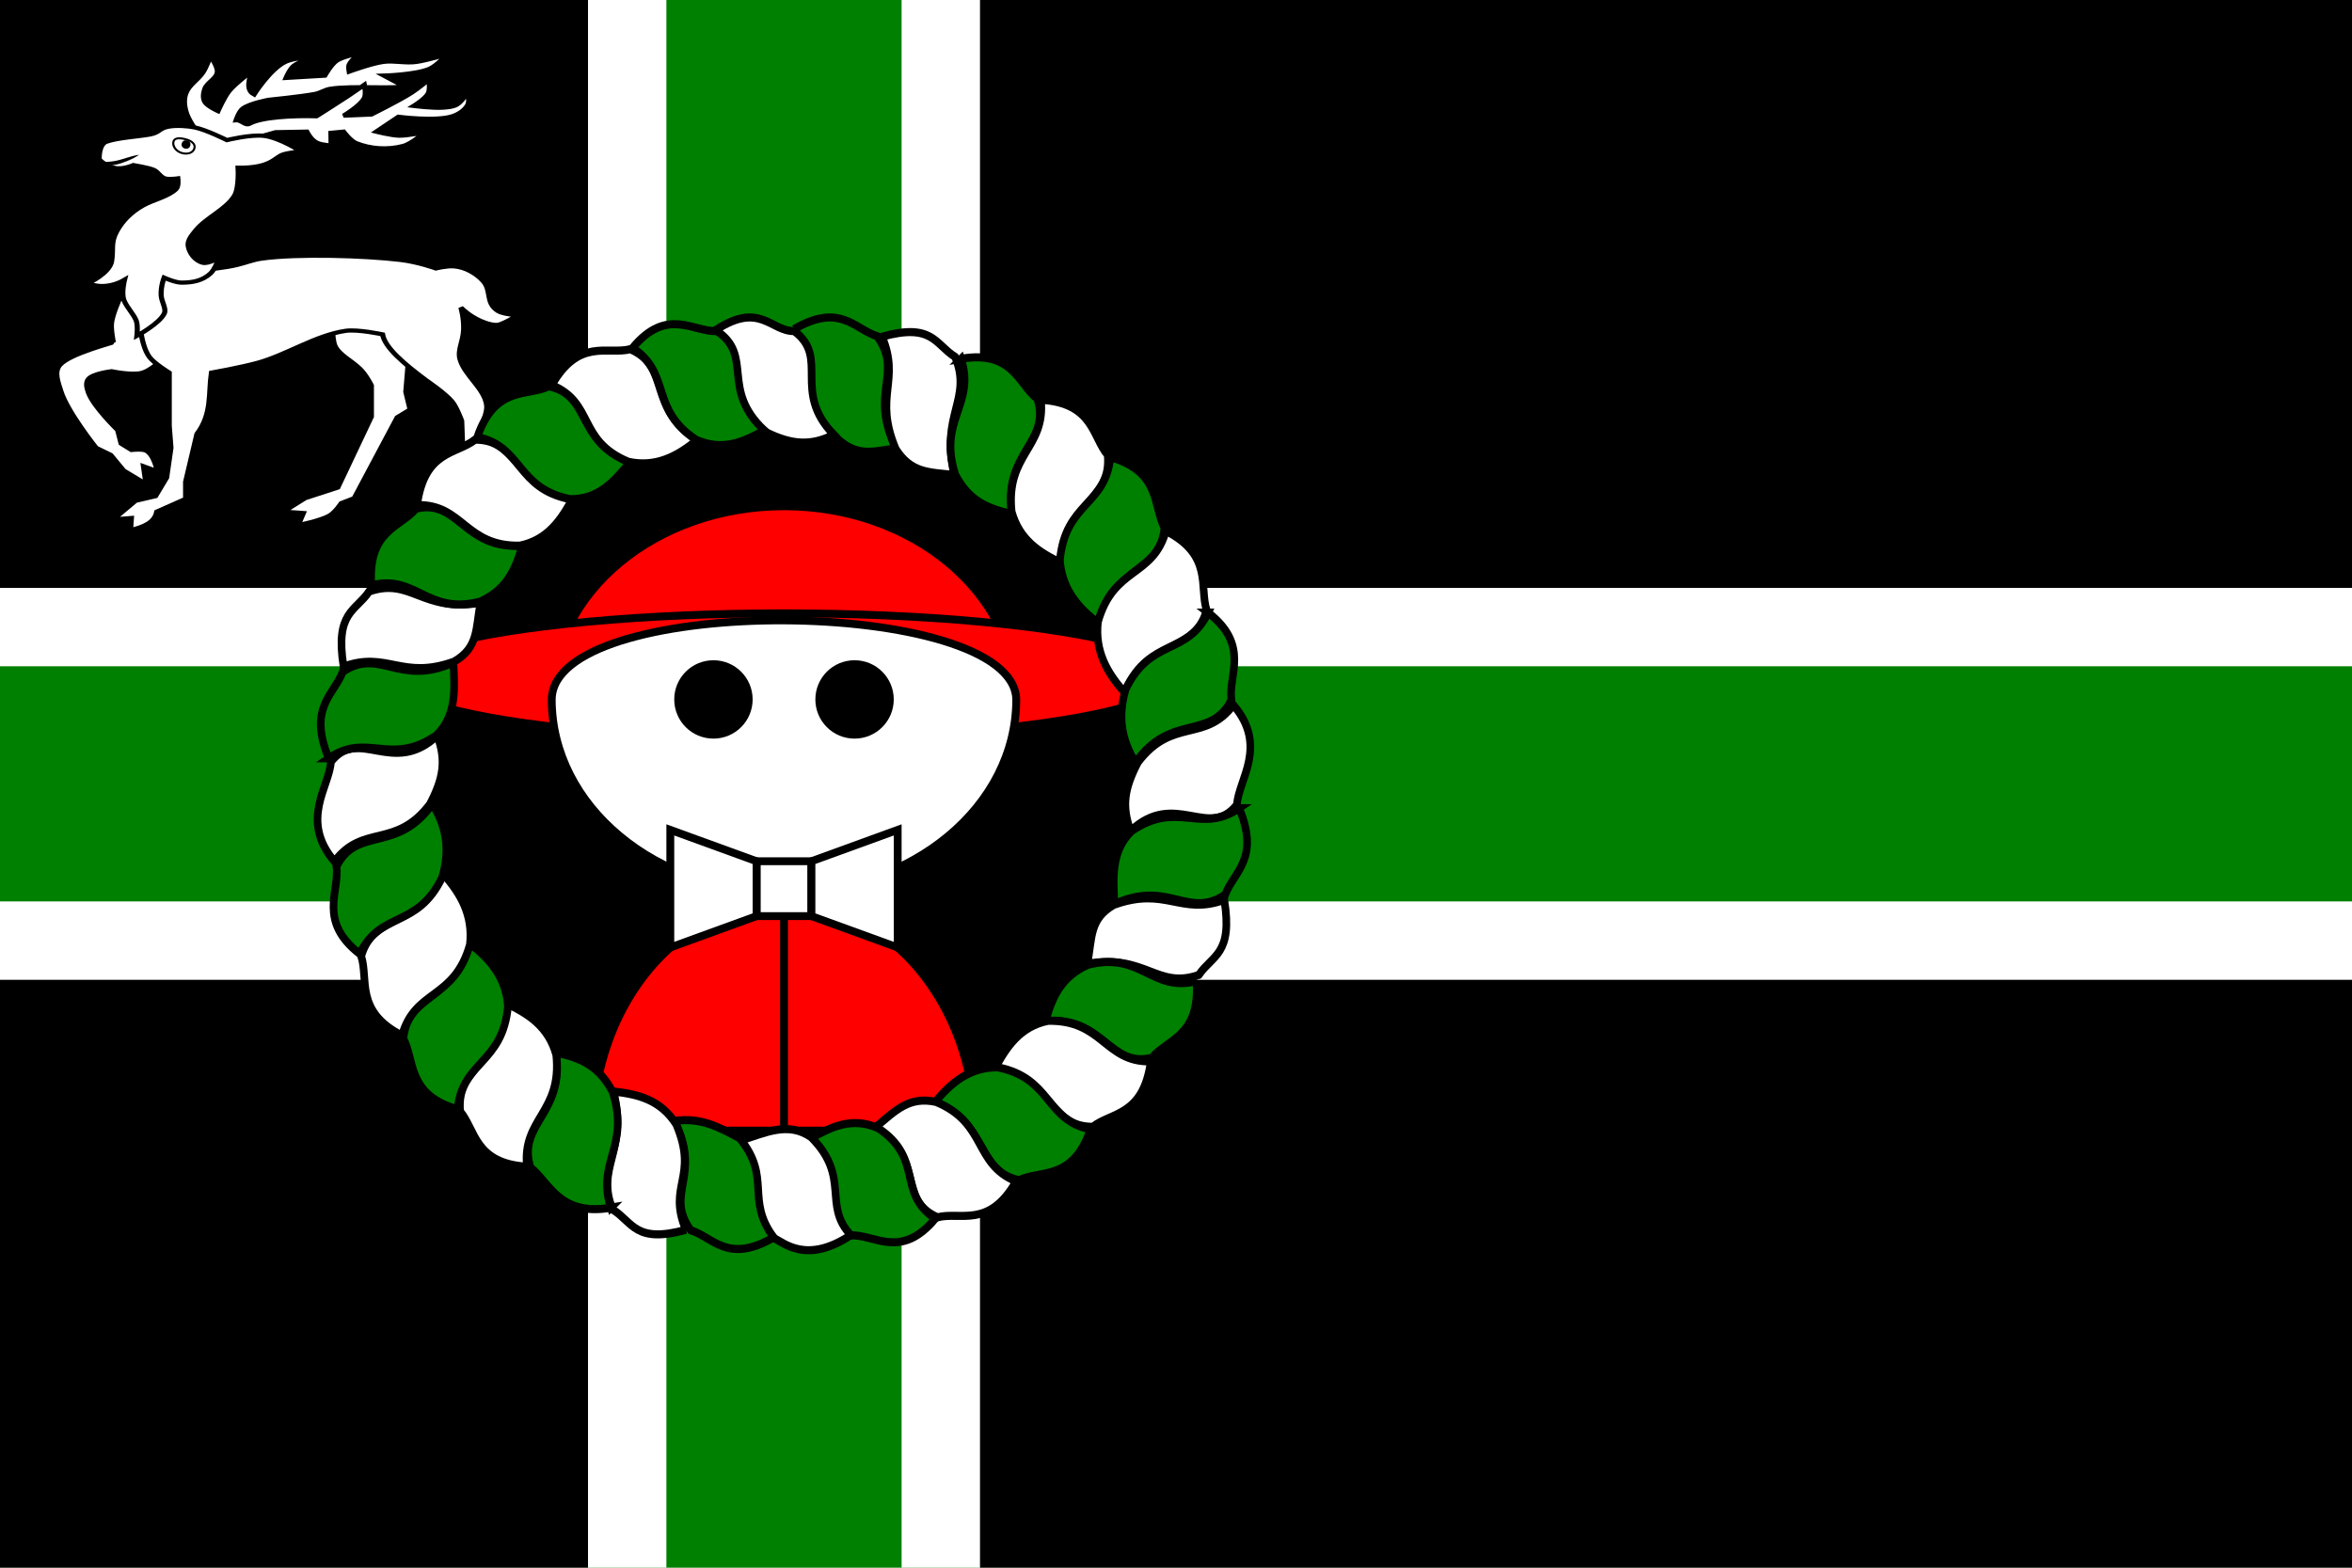 <?xml version="1.0" encoding="UTF-8" standalone="no"?>
<!-- Created with Inkscape (http://www.inkscape.org/) -->

<svg
   width="300"
   height="200"
   id="svg2"
   version="1.1"
   inkscape:version="1.1.1 (3bf5ae0d25, 2021-09-20)"
   sodipodi:docname="Riskai Flag New.svg"
   inkscape:export-filename="D:\MN\MON\MON Flag 180523.png"
   inkscape:export-xdpi="90"
   inkscape:export-ydpi="90"
   xmlns:inkscape="http://www.inkscape.org/namespaces/inkscape"
   xmlns:sodipodi="http://sodipodi.sourceforge.net/DTD/sodipodi-0.dtd"
   xmlns="http://www.w3.org/2000/svg"
   xmlns:svg="http://www.w3.org/2000/svg"
   xmlns:rdf="http://www.w3.org/1999/02/22-rdf-syntax-ns#"
   xmlns:cc="http://creativecommons.org/ns#"
   xmlns:dc="http://purl.org/dc/elements/1.1/">
  <defs
     id="defs4" />
  <sodipodi:namedview
     id="base"
     pagecolor="#ffffff"
     bordercolor="#666666"
     borderopacity="1.0"
     inkscape:pageopacity="0.0"
     inkscape:pageshadow="2"
     inkscape:zoom="2.0899939"
     inkscape:cx="102.15341"
     inkscape:cy="120.33528"
     inkscape:document-units="px"
     inkscape:current-layer="layer1"
     showgrid="false"
     fit-margin-top="0"
     fit-margin-left="0"
     fit-margin-right="0"
     fit-margin-bottom="0"
     showguides="true"
     inkscape:guide-bbox="true"
     inkscape:window-width="1920"
     inkscape:window-height="1017"
     inkscape:window-x="-8"
     inkscape:window-y="-8"
     inkscape:window-maximized="1"
     inkscape:pagecheckerboard="0" />
  <g
     inkscape:label="Layer 1"
     inkscape:groupmode="layer"
     id="layer1"
     transform="translate(-99.808,-487.393)">
    <g
       id="g1833">
      <rect
         y="487.393"
         x="99.808"
         height="200"
         width="300"
         id="rect2985"
         style="color:#000000;display:inline;overflow:visible;visibility:visible;fill:#008000;fill-opacity:1;fill-rule:nonzero;stroke:none;stroke-width:0;marker:none;enable-background:accumulate" />
      <rect
         y="487.393"
         x="99.808"
         height="85"
         width="85"
         id="rect2985-1"
         style="color:#000000;display:inline;overflow:visible;visibility:visible;fill:#ffffff;fill-opacity:1;fill-rule:nonzero;stroke:none;stroke-width:0;marker:none;enable-background:accumulate" />
      <rect
         y="487.393"
         x="214.808"
         height="85"
         width="185"
         id="rect2985-1-7"
         style="color:#000000;display:inline;overflow:visible;visibility:visible;fill:#ffffff;fill-opacity:1;fill-rule:nonzero;stroke:none;stroke-width:0;marker:none;enable-background:accumulate" />
      <rect
         y="602.393"
         x="99.808"
         height="85"
         width="85"
         id="rect2985-1-4"
         style="color:#000000;display:inline;overflow:visible;visibility:visible;fill:#ffffff;fill-opacity:1;fill-rule:nonzero;stroke:none;stroke-width:0;marker:none;enable-background:accumulate" />
      <rect
         y="602.393"
         x="214.808"
         height="85"
         width="185"
         id="rect2985-1-0"
         style="color:#000000;display:inline;overflow:visible;visibility:visible;fill:#ffffff;fill-opacity:1;fill-rule:nonzero;stroke:none;stroke-width:0;marker:none;enable-background:accumulate" />
      <rect
         y="487.393"
         x="99.808"
         height="75"
         width="75"
         id="rect2985-1-9"
         style="color:#000000;display:inline;overflow:visible;visibility:visible;fill:#000000;fill-opacity:1;fill-rule:nonzero;stroke:none;stroke-width:0;marker:none;enable-background:accumulate" />
      <rect
         y="487.393"
         x="224.808"
         height="75"
         width="175"
         id="rect2985-1-9-4"
         style="color:#000000;display:inline;overflow:visible;visibility:visible;fill:#000000;fill-opacity:1;fill-rule:nonzero;stroke:none;stroke-width:0;marker:none;enable-background:accumulate" />
      <rect
         y="612.393"
         x="99.808"
         height="75"
         width="75"
         id="rect2985-1-9-8"
         style="color:#000000;display:inline;overflow:visible;visibility:visible;fill:#000000;fill-opacity:1;fill-rule:nonzero;stroke:none;stroke-width:0;marker:none;enable-background:accumulate" />
      <rect
         y="612.393"
         x="224.808"
         height="75"
         width="175"
         id="rect2985-1-9-82"
         style="color:#000000;display:inline;overflow:visible;visibility:visible;fill:#000000;fill-opacity:1;fill-rule:nonzero;stroke:none;stroke-width:0;marker:none;enable-background:accumulate" />
      <g
         style="display:inline;fill:#ffffff;stroke-width:1.119;stroke-miterlimit:4;stroke-dasharray:none"
         id="g9247-9"
         transform="matrix(0.581,0,0,0.479,-752.279,241.606)">
        <path
           sodipodi:nodetypes="ccccccsscsccsscsscscsccscscscscssccscsscscsccscsccscssscssscc"
           inkscape:connector-curvature="0"
           id="path9058-7"
           d="m 1514.602,552.603 12.489,-4.264 6.854,-0.152 c 1.777,4.016 3.554,3.159 5.33,3.808 l -0.04,-3.489 2.782,-0.318 c 0,0 1.515,2.445 2.741,3.046 3.108,1.523 6.871,1.873 10.357,0.761 1.896,-0.604 4.721,-3.655 4.721,-3.655 0,0 -3.733,0.96 -5.635,0.914 -1.712,-0.041 -5.026,-1.066 -5.026,-1.066 l 4.874,-3.96 c 0,0 8.195,1.299 11.88,-0.152 1.404,-0.553 2.74,-1.666 3.351,-3.046 0.452,-1.021 0,-3.351 0,-3.351 0,0 -1.292,2.578 -2.437,3.351 -0.868,0.585 -2.003,0.671 -3.046,0.762 -2.13,0.185 -6.397,-0.457 -6.397,-0.457 0,0 2.594,-1.93 3.198,-3.351 0.477,-1.122 0.152,-3.655 0.152,-3.655 0,0 -2.447,2.443 -3.808,3.503 -2.777,2.163 -8.834,5.787 -8.834,5.787 l -6.092,0.305 c 0,0 3.748,-2.691 4.569,-4.721 0.438,-1.082 0,-3.503 0,-3.503 0,0 -2.42,2.051 -3.655,3.046 -2.254,1.815 -6.854,5.331 -6.854,5.331 -5.296,-0.195 -12.131,0.273 -14.682,1.995 -0.98,0.662 -1.806,-1.044 -2.985,-0.929 0,0 0.63,-2.305 1.455,-3.089 1.483,-1.412 5.681,-2.342 5.681,-2.342 0,0 7.302,-0.896 10.227,-1.575 1.175,-0.273 2.165,-1.147 3.351,-1.371 4.907,-0.926 14.787,0.142 15.992,-0.761 l -4.264,-2.741 c 0,0 7.035,-0.247 10.052,-1.828 1.59,-0.833 3.808,-3.808 3.808,-3.808 0,0 -4.407,1.575 -6.701,1.98 -2.404,0.425 -4.908,-0.405 -7.311,0 -2.596,0.438 -7.463,2.589 -7.463,2.589 0,0 -0.193,-1.25 0,-1.828 0.401,-1.204 2.284,-3.046 2.284,-3.046 0,0 -3.63,0.843 -5.026,1.98 -1.223,0.996 -2.589,3.96 -2.589,3.96 l -8.529,0.609 c 0,0 0.822,-2.35 1.675,-3.198 1.256,-1.249 4.721,-2.437 4.721,-2.437 0,0 -4.479,0.18 -6.549,1.371 -3.345,1.923 -6.854,8.681 -6.854,8.681 -1.263,-0.785 -1.627,-2.62 -0.457,-6.244 0,0 -3.662,3.305 -5.026,5.331 -1.091,1.621 -2.437,5.331 -2.437,5.331 0,0 -2.362,-1.293 -2.894,-2.437 -0.492,-1.059 -0.32,-2.38 0,-3.503 0.475,-1.666 2.558,-2.694 2.741,-4.417 0.16,-1.501 -1.523,-4.264 -1.523,-4.264 0,0 -0.895,3.049 -1.675,4.417 -1.128,1.976 -2.931,3.173 -3.655,5.331 -0.598,1.781 -0.37,3.83 0.152,5.635 0.608,2.099 2.741,5.635 2.741,5.635 z"
           style="fill:#ffffff;fill-opacity:1;stroke:#000000;stroke-width:1.119;stroke-linecap:butt;stroke-linejoin:miter;stroke-miterlimit:4;stroke-dasharray:none;stroke-opacity:1" />
        <g
           id="g9212-1"
           style="fill:#ffffff;stroke-width:1.119;stroke-miterlimit:4;stroke-dasharray:none">
          <path
             style="fill:#ffffff;fill-opacity:1;stroke:#000000;stroke-width:1.119;stroke-linecap:butt;stroke-linejoin:miter;stroke-miterlimit:4;stroke-dasharray:none;stroke-opacity:1"
             d="m 1505.255,604.829 c 0,0 -4.088,6.278 -7.365,7.554 -2.115,0.823 -6.798,-0.378 -6.798,-0.378 0,0 -4.075,0.554 -5.099,2.077 -0.667,0.993 -0.337,2.44 0,3.588 1.115,3.804 6.421,10.009 6.421,10.009 l 0.755,3.588 2.266,1.7 c 0,0 2.346,-0.332 3.21,0.189 1.834,1.105 2.455,5.476 2.455,5.476 l -3.022,-1.322 0.567,4.721 -4.91,-3.588 -2.833,-4.155 -3.21,-1.888 c 0,0 -6.341,-9.625 -7.743,-15.108 -0.577,-2.257 -1.575,-5.115 -0.189,-6.987 2.234,-3.018 11.708,-5.883 11.708,-6.043 0,0 -0.602,-3.535 -0.378,-5.288 0.549,-4.285 4.154,-12.275 4.154,-12.275 l 11.52,-0.378 50.61,6.421 -1.7,24.739 0.944,4.721 -2.833,2.077 -9.442,21.528 -2.833,1.322 c 0,0 -1.252,2.312 -2.455,3.21 -1.946,1.454 -6.987,2.644 -6.987,2.644 l 1.133,-3.21 -4.343,-0.378 4.721,-3.588 7.176,-2.833 7.365,-18.884 v -8.309 c 0,0 -1.153,-2.879 -2.603,-4.543 -1.92,-2.204 -4.36,-3.557 -5.328,-5.843 -0.496,-1.172 -0.567,-3.777 -0.567,-3.777 l -21.906,-2.455 z"
             id="path9056-6"
             inkscape:connector-curvature="0"
             sodipodi:nodetypes="cscsscccsccccccsscsccccccccscccccccssccc" />
          <path
             sodipodi:type="inkscape:offset"
             inkscape:radius="-2.2712402"
             inkscape:original="M 1506.7812 586.3125 L 1495.25 586.6875 C 1495.25 586.6875 1491.6432 594.6842 1491.0938 598.96875 C 1490.8691 600.72144 1491.4688 604.25 1491.4688 604.25 C 1491.4688 604.4101 1481.9841 607.29452 1479.75 610.3125 C 1478.3637 612.18516 1479.3604 615.02393 1479.9375 617.28125 C 1481.3392 622.76357 1487.6875 632.40625 1487.6875 632.40625 L 1490.9062 634.28125 L 1493.75 638.4375 L 1498.6562 642.03125 L 1498.0938 637.3125 L 1501.0938 638.625 C 1501.0938 638.625 1500.4905 634.26094 1498.6562 633.15625 C 1497.7918 632.63561 1495.4375 632.96875 1495.4375 632.96875 L 1493.1562 631.28125 L 1492.4062 627.6875 C 1492.4062 627.6875 1487.1152 621.45987 1486 617.65625 C 1485.6635 616.50855 1485.3326 615.08626 1486 614.09375 C 1487.024 612.57078 1491.0938 612 1491.0938 612 C 1491.0938 612 1495.76 613.19844 1497.875 612.375 C 1501.152 611.09913 1505.25 604.84375 1505.25 604.84375 L 1517.7188 599.15625 L 1539.625 601.625 C 1539.625 601.625 1539.6911 604.23396 1540.1875 605.40625 C 1541.1553 607.69196 1543.611 609.04612 1545.5312 611.25 C 1546.981 612.91388 1548.125 615.78125 1548.125 615.78125 L 1548.125 624.09375 L 1540.75 642.96875 L 1533.5938 645.8125 L 1528.875 649.40625 L 1533.2188 649.78125 L 1532.0625 652.96875 C 1532.0625 652.96875 1537.116 651.79805 1539.0625 650.34375 C 1540.2654 649.44495 1541.5 647.125 1541.5 647.125 L 1544.3438 645.8125 L 1553.7812 624.28125 L 1556.625 622.1875 L 1555.6875 617.46875 L 1557.375 592.75 L 1506.7812 586.3125 z "
             style="display:inline;fill:#ffffff;fill-opacity:1;stroke:none"
             id="path9210-1"
             d="m 1506.666,588.588 -9.877,0.322 c -0.314,0.718 -0.62,1.376 -1.289,3.123 -0.945,2.468 -1.937,5.527 -2.154,7.225 -0.056,0.433 -0,1.729 0.109,2.76 0.114,1.031 0.252,1.852 0.252,1.852 a 2.271,2.271 0 0 1 0.033,0.381 c 0,6.3e-4 -0.168,0.859 -0.168,0.859 -3e-4,7e-4 -0.184,0.365 -0.268,0.48 -0.167,0.23 -0.291,0.333 -0.385,0.412 -0.188,0.158 -0.28,0.203 -0.355,0.246 -0.15,0.086 -0.219,0.113 -0.291,0.145 -0.143,0.063 -0.263,0.108 -0.41,0.164 -0.293,0.111 -0.67,0.248 -1.127,0.416 -0.913,0.336 -2.135,0.793 -3.406,1.33 -2.543,1.073 -5.346,2.81 -5.754,3.361 -0.212,0.286 -0.326,0.78 -0.213,1.717 0.113,0.936 0.466,2.127 0.775,3.338 0.576,2.254 2.451,6.03 4.174,9.057 1.586,2.787 2.793,4.62 3.012,4.955 l 1.592,0.928 -0.627,-2.998 c -0.299,-0.357 -1.194,-1.405 -2.512,-3.236 -1.52,-2.113 -3.221,-4.618 -3.957,-7.129 -0.366,-1.248 -1.127,-3.354 0.295,-5.469 1.216,-1.809 2.857,-2.146 4.182,-2.531 1.325,-0.385 2.482,-0.545 2.482,-0.545 a 2.271,2.271 0 0 1 0.879,0.051 c 0,0 1.054,0.268 2.342,0.445 1.288,0.177 2.867,0.083 3.051,0.012 0.767,-0.299 2.652,-1.967 3.994,-3.58 1.342,-1.613 2.305,-3.078 2.305,-3.078 a 2.271,2.271 0 0 1 0.957,-0.822 l 12.469,-5.688 a 2.271,2.271 0 0 1 1.197,-0.191 l 21.906,2.469 a 2.271,2.271 0 0 1 2.018,2.201 c 0,0 0.014,0.575 0.084,1.285 0.07,0.71 0.272,1.606 0.299,1.668 0.555,1.312 2.717,2.657 4.965,5.236 1.91,2.192 2.99,5.182 2.99,5.182 a 2.271,2.271 0 0 1 0.162,0.842 v 8.312 a 2.271,2.271 0 0 1 -0.156,0.826 l -6.414,16.414 7.875,-17.965 a 2.271,2.271 0 0 1 0.734,-0.916 l 1.68,-1.238 -0.656,-3.303 a 2.271,2.271 0 0 1 -0.037,-0.598 l 1.541,-22.582 z m -12.734,46.094 1.473,2.152 0.574,0.422 a 2.271,2.271 0 0 1 1.645,-1.867 c -0.016,-0.032 -0.157,-0.298 -0.139,-0.287 0.532,0.32 -0.154,0.023 -0.703,0.037 -0.549,0.014 -1.025,0.078 -1.025,0.078 a 2.271,2.271 0 0 1 -1.67,-0.422 z m 48.725,9.324 a 2.271,2.271 0 0 1 -0.154,0.156 l 0.107,-0.051 z m -2.894,1.801 -5.039,2.002 -0.213,0.162 a 2.271,2.271 0 0 1 0.889,1.533 c 0.921,-0.364 2.011,-0.761 2.305,-0.98 0.149,-0.112 0.741,-0.785 1.137,-1.381 0.395,-0.596 0.654,-1.084 0.654,-1.084 a 2.271,2.271 0 0 1 0.268,-0.252 z" />
        </g>
        <path
           sodipodi:nodetypes="cssscssscsscssscccccccccsccssccccccccccccccsccc"
           inkscape:connector-curvature="0"
           id="path9054-0"
           d="m 1504.878,585.378 c 0,0 8.391,-0.124 13.786,-1.7 2.054,-0.6 3.365,-1.348 5.476,-1.7 7.734,-1.29 22.522,-0.774 30.404,0.378 3.864,0.564 7.742,2.266 7.742,2.266 0,0 2.277,-0.713 3.966,-0.567 2.506,0.217 4.922,1.946 6.421,3.966 1.902,2.563 0.42,5.724 3.21,7.931 1.135,0.898 4.343,1.133 4.343,1.133 0,0 -2.156,1.705 -3.966,2.455 -1.105,0.458 -3.099,-0.383 -4.155,-0.944 -2.683,-1.426 -4.343,-3.588 -4.343,-3.588 0,0 0.706,2.739 0.61,5.903 -0.095,3.164 -1.37,5.43 -0.799,7.882 1.028,4.415 5.397,7.817 5.854,12.275 0.169,1.644 -0.755,4.155 -0.755,4.155 l 0.378,20.395 -3.093,3.525 c -1.045,3.803 -2.991,4.899 -5.027,5.728 l -0.378,-3.399 -3.21,0.567 3.432,-4.677 3.744,-3.066 -0.567,-19.073 c 0,0 -1.062,-3.57 -2.077,-5.099 -1.477,-2.225 -5.665,-5.665 -5.665,-5.665 -4.966,-4.482 -9.152,-8.79 -9.631,-12.275 0,0 -5.437,-1.421 -8.12,-0.944 -6.596,1.173 -12.909,6.37 -19.262,8.498 -3.7,1.239 -10.198,2.644 -10.198,2.644 -0.678,5.442 0.229,10.883 -3.18,16.325 l -2.485,12.757 v 4.532 l -6.34,3.414 c -0.418,2.829 -2.832,4.062 -5.747,4.895 l 0.189,-3.21 -3.966,0.378 4.874,-4.964 4.396,-1.241 2.438,-4.937 0.944,-7.931 -0.378,-5.854 v -14.163 c 0,0 -3.304,-2.457 -4.343,-4.155 -2.222,-3.629 -2.266,-11.897 -2.266,-11.897 l 2.455,-10.575 z"
           style="fill:#ffffff;fill-opacity:1;stroke:#000000;stroke-width:1.119;stroke-linecap:butt;stroke-linejoin:miter;stroke-miterlimit:4;stroke-dasharray:none;stroke-opacity:1" />
        <path
           id="path9190-8"
           style="display:inline;fill:#ffffff;fill-opacity:1;stroke:none"
           inkscape:original="M 1539.2812 581.25 C 1533.6323 581.13826 1527.9922 581.32385 1524.125 581.96875 C 1522.0139 582.3208 1520.7106 583.08735 1518.6562 583.6875 C 1513.2621 585.26331 1504.875 585.375 1504.875 585.375 L 1499.5938 585.75 L 1497.125 596.34375 C 1497.125 596.34375 1497.1843 604.58956 1499.4062 608.21875 C 1500.4458 609.91641 1503.75 612.375 1503.75 612.375 L 1503.75 626.53125 L 1504.125 632.40625 L 1503.1875 640.34375 L 1500.75 645.28125 L 1496.3438 646.5 L 1491.4688 651.46875 L 1495.4375 651.09375 L 1495.25 654.3125 C 1498.1645 653.4801 1500.5819 652.23575 1501 649.40625 L 1507.3438 646 L 1507.3438 641.46875 L 1509.8125 628.71875 C 1513.2219 623.2771 1512.3219 617.81665 1513 612.375 C 1513 612.375 1519.4878 610.98895 1523.1875 609.75 C 1529.5408 607.62249 1535.8722 602.42343 1542.4688 601.25 C 1545.1516 600.77275 1550.5625 602.1875 1550.5625 602.1875 C 1551.042 605.67225 1555.2531 609.98705 1560.2188 614.46875 C 1560.2188 614.46875 1564.3979 617.90014 1565.875 620.125 C 1566.8902 621.65391 1567.9375 625.21875 1567.9375 625.21875 L 1568.5312 644.3125 L 1564.7812 647.375 L 1561.3438 652.03125 L 1564.5625 651.46875 L 1564.9375 654.875 C 1566.973 654.0453 1568.9242 652.95875 1569.9688 649.15625 L 1573.0625 645.625 L 1572.6875 625.21875 C 1572.6875 625.21875 1573.606 622.7062 1573.4375 621.0625 C 1572.9806 616.60415 1568.5905 613.19628 1567.5625 608.78125 C 1566.9914 606.32873 1568.28 604.07001 1568.375 600.90625 C 1568.4706 597.7425 1567.75 595 1567.75 595 C 1567.75 595 1569.4114 597.16802 1572.0938 598.59375 C 1573.1498 599.15508 1575.145 599.98896 1576.25 599.53125 C 1578.0595 598.78177 1580.2188 597.09375 1580.2188 597.09375 C 1580.2187 597.09375 1577.0105 596.83583 1575.875 595.9375 C 1573.0851 593.73014 1574.5891 590.59388 1572.6875 588.03125 C 1571.1884 586.01113 1568.7562 584.27955 1566.25 584.0625 C 1564.5614 583.91626 1562.2812 584.625 1562.2812 584.625 C 1562.2812 584.625 1558.395 582.90812 1554.5312 582.34375 C 1550.5902 581.7681 1544.9302 581.36174 1539.2812 581.25 z "
           inkscape:radius="-2.1855114"
           sodipodi:type="inkscape:offset"
           d="m 1539.238,583.436 c -5.572,-0.11 -11.16,0.09 -14.754,0.689 -1.747,0.291 -2.918,0.989 -5.215,1.66 -5.878,1.717 -14.032,1.768 -14.24,1.77 l -3.674,0.262 -2.031,8.721 c 0,0.176 0.015,1.858 0.279,4.131 0.278,2.387 0.935,5.217 1.666,6.41 0.227,0.37 1.239,1.433 2.129,2.203 0.89,0.77 1.656,1.34 1.656,1.34 a 2.186,2.186 0 0 1 0.881,1.754 v 14.086 l 0.371,5.807 a 2.186,2.186 0 0 1 -0.012,0.395 l -0.824,6.979 2.195,-11.338 a 2.186,2.186 0 0 1 0.295,-0.744 c 2.968,-4.738 2.142,-9.598 2.871,-15.453 a 2.186,2.186 0 0 1 1.711,-1.867 c 0,0 6.516,-1.41 9.951,-2.561 5.751,-1.926 12.137,-7.254 19.592,-8.58 1.958,-0.348 4.025,-0.022 5.811,0.289 1.786,0.311 3.219,0.686 3.219,0.686 a 2.186,2.186 0 0 1 1.613,1.816 c 0.139,1.007 1.044,2.734 2.656,4.664 1.612,1.93 3.847,4.08 6.299,6.293 l -0.078,-0.066 c 0,0 1.091,0.896 2.371,2.078 1.28,1.183 2.741,2.586 3.719,4.059 0.749,1.128 1.236,2.442 1.649,3.59 0.412,1.148 0.691,2.098 0.691,2.098 a 2.186,2.186 0 0 1 0.086,0.547 l 0.594,19.094 a 2.186,2.186 0 0 1 -0.191,0.961 l 0.338,-0.385 -0.359,-19.561 a 2.186,2.186 0 0 1 0.133,-0.791 c 0,0 0.191,-0.524 0.371,-1.242 0.18,-0.718 0.289,-1.633 0.258,-1.941 -0.162,-1.579 -1.117,-3.255 -2.379,-5.184 -1.262,-1.929 -2.809,-4.068 -3.451,-6.824 -0.402,-1.724 -0.133,-3.275 0.144,-4.611 0.277,-1.337 0.574,-2.525 0.613,-3.826 0.084,-2.794 -0.555,-5.285 -0.555,-5.285 a 2.186,2.186 0 0 1 3.848,-1.885 c 0,0 1.433,1.824 3.635,2.994 0.241,0.128 0.606,0.254 0.941,0.391 -1.451,-1.473 -2.071,-3.278 -2.273,-4.607 -0.229,-1.5 -0.323,-2.396 -0.856,-3.113 -1.181,-1.592 -3.239,-2.952 -4.871,-3.094 -0.915,-0.079 -3.131,0.473 -3.131,0.473 a 2.186,2.186 0 0 1 -1.531,-0.088 c 0,0 -3.74,-1.616 -7.184,-2.119 -3.79,-0.554 -9.403,-0.96 -14.976,-1.07 z m -34.053,57.744 a 2.186,2.186 0 0 1 -0.039,0.131 l -2.277,4.611 2.289,-1.229 v -3.225 a 2.186,2.186 0 0 1 0.027,-0.289 z m 64.408,5.088 -3.217,2.627 -0.594,0.805 a 2.186,2.186 0 0 1 0.856,1.363 c 0.446,-0.569 0.862,-1.172 1.223,-2.484 a 2.186,2.186 0 0 1 0.463,-0.861 z m -69.875,1.566 -2.227,0.615 -0.865,0.881 a 2.186,2.186 0 0 1 0.928,1.617 c 0.045,-0.031 0.15,-0.053 0.191,-0.084 0.668,-0.503 0.965,-0.919 1.092,-1.777 a 2.186,2.186 0 0 1 0.881,-1.252 z" />
        <path
           sodipodi:nodetypes="cscsscssssccsscsscsscsssscscscssssc"
           inkscape:connector-curvature="0"
           id="path9052-4"
           d="m 1488.361,555.546 c 0,0 1.163,1.684 3.443,2.304 1.787,0.486 4.062,-0.755 4.062,-0.755 0,0 3.395,0.684 4.479,1.278 0.977,0.535 1.418,1.861 2.455,2.266 0.879,0.344 2.833,0 2.833,0 0,0 0.224,2.094 -0.378,2.833 -1.684,2.069 -5.181,2.923 -7.365,4.455 -2.527,1.772 -4.389,3.988 -5.665,6.798 -1.399,3.081 -0.68,4.655 -1.133,8.009 -0.42,3.107 -5.099,5.947 -5.099,5.665 0.944,0.985 4.469,1.7 7.931,-0.755 0,0 -0.755,3.568 -0.112,5.476 0.631,1.873 1.97,3.429 2.644,5.288 0.472,1.303 0.189,4.155 0.189,4.155 0,0 5.112,-3.351 6.043,-6.043 0.425,-1.228 -0.645,-3.036 -0.718,-4.742 -0.105,-2.456 0.64,-4.7 0.64,-4.7 0,0 2.443,1.312 3.777,1.322 2.588,0.019 4.683,-0.537 6.421,-2.455 0.954,-1.052 1.888,-4.155 1.888,-4.155 0,0 -2.371,1.699 -3.588,1.322 -1.768,-0.548 -3,-2.693 -3.21,-4.532 -0.17,-1.487 0.871,-2.909 1.7,-4.155 2.218,-3.336 6.773,-5.638 8.498,-9.253 1.036,-2.171 0.755,-7.365 0.755,-7.365 7.441,0.092 7.974,-2.865 10.009,-3.588 1.369,-0.487 3.777,-0.755 3.777,-0.755 0,0 -4.604,-3.651 -8.12,-4.155 -2.947,-0.422 -8.12,1.133 -8.12,1.133 0,0 -4.534,-2.749 -7.021,-3.365 -1.65,-0.409 -4.109,-0.592 -5.767,-0.223 -2.171,0.484 -1.935,1.607 -4.107,2.09 -2.581,0.575 -7.168,0.874 -9.586,1.944 -1.712,0.757 -1.554,4.659 -1.554,4.659 z"
           style="fill:#ffffff;fill-opacity:1;stroke:#000000;stroke-width:1.119;stroke-linecap:butt;stroke-linejoin:miter;stroke-miterlimit:4;stroke-dasharray:none;stroke-opacity:1" />
        <path
           id="path9155-4"
           style="display:inline;fill:#ffffff;fill-opacity:1;stroke:none"
           inkscape:original="M 1506.5 546.6875 C 1505.4717 546.63668 1504.4231 546.65899 1503.5938 546.84375 C 1501.4223 547.32743 1501.6713 548.45382 1499.5 548.9375 C 1496.9194 549.51232 1492.3242 549.80541 1489.9062 550.875 C 1488.1948 551.63215 1488.375 555.53125 1488.375 555.53125 C 1488.375 555.53125 1489.5325 557.22382 1491.8125 557.84375 C 1493.599 558.32949 1495.875 557.09375 1495.875 557.09375 C 1495.875 557.09375 1499.2592 557.7806 1500.3438 558.375 C 1501.3203 558.91026 1501.7753 560.21947 1502.8125 560.625 C 1503.6919 560.96883 1505.625 560.625 1505.625 560.625 C 1505.625 560.625 1505.8514 562.73005 1505.25 563.46875 C 1503.5657 565.53747 1500.0591 566.4058 1497.875 567.9375 C 1495.3476 569.70998 1493.4951 571.90794 1492.2188 574.71875 C 1490.8195 577.79997 1491.5472 579.36524 1491.0938 582.71875 C 1490.6735 585.82613 1486 588.68815 1486 588.40625 C 1486.9441 589.39112 1490.4754 590.11125 1493.9375 587.65625 C 1493.9375 587.65625 1493.1695 591.21607 1493.8125 593.125 C 1494.4435 594.99818 1495.7954 596.54787 1496.4688 598.40625 C 1496.9412 599.7096 1496.6562 602.5625 1496.6562 602.5625 C 1496.6562 602.5625 1501.7564 599.22347 1502.6875 596.53125 C 1503.1123 595.30313 1502.0418 593.4873 1501.9688 591.78125 C 1501.8638 589.32562 1502.625 587.0625 1502.625 587.0625 C 1502.625 587.0625 1505.0411 588.3963 1506.375 588.40625 C 1508.9627 588.42555 1511.0748 587.855 1512.8125 585.9375 C 1513.7662 584.88517 1514.6875 581.78125 1514.6875 581.78125 C 1514.6875 581.78125 1512.3423 583.50258 1511.125 583.125 C 1509.3567 582.57656 1508.1168 580.4331 1507.9062 578.59375 C 1507.736 577.1072 1508.7652 575.68341 1509.5938 574.4375 C 1511.812 571.10177 1516.3688 568.77186 1518.0938 565.15625 C 1519.1293 562.9854 1518.8437 557.8125 1518.8438 557.8125 C 1526.2848 557.9044 1526.84 554.94209 1528.875 554.21875 C 1530.2444 553.73206 1532.625 553.46875 1532.625 553.46875 C 1532.625 553.46875 1528.0479 549.81601 1524.5312 549.3125 C 1521.5841 548.89053 1516.4062 550.4375 1516.4062 550.4375 C 1516.4062 550.4375 1511.8623 547.67858 1509.375 547.0625 C 1508.5502 546.85818 1507.5283 546.73832 1506.5 546.6875 z "
           inkscape:radius="-1.7214621"
           sodipodi:type="inkscape:offset"
           d="m 1506.414,548.406 c -0.946,-0.047 -1.888,-0.007 -2.445,0.117 -0.795,0.177 -0.836,0.285 -1.317,0.688 -0.48,0.403 -1.401,1.1 -2.777,1.406 -1.441,0.321 -3.232,0.532 -4.965,0.805 -1.733,0.272 -3.413,0.632 -4.307,1.027 0.082,-0.036 0.012,-0.034 -0.103,0.211 -0.116,0.245 -0.233,0.664 -0.301,1.096 -0.092,0.586 -0.072,0.843 -0.072,1.15 0.322,0.362 0.928,0.947 2.137,1.275 0.358,0.097 1.109,0.023 1.736,-0.174 0.628,-0.197 1.053,-0.428 1.053,-0.428 a 1.722,1.722 0 0 1 1.164,-0.174 c 0,0 0.88,0.179 1.904,0.436 1.025,0.257 2.092,0.498 3.051,1.023 0.908,0.498 1.368,1.17 1.713,1.59 0.345,0.42 0.542,0.561 0.555,0.566 -0.14,-0.055 0.489,0.051 0.984,0.016 0.495,-0.036 0.9,-0.107 0.9,-0.107 a 1.722,1.722 0 0 1 2.012,1.512 c 0,0 0.07,0.628 0.047,1.381 -0.023,0.753 0.076,1.66 -0.797,2.732 a 1.722,1.722 0 0 1 -0,0 c -1.137,1.397 -2.656,2.198 -4.076,2.895 -1.42,0.696 -2.782,1.293 -3.644,1.898 -2.303,1.615 -3.92,3.535 -5.076,6.082 -0.608,1.338 -0.721,2.177 -0.766,3.258 -0.045,1.081 0.025,2.429 -0.223,4.262 -0.262,1.94 -1.432,3.33 -2.603,4.463 0.853,-0.168 1.768,-0.467 2.746,-1.16 a 1.722,1.722 0 0 1 2.68,1.768 c 0,0 -0.172,0.8 -0.273,1.824 -0.101,1.024 -0.056,2.281 0.096,2.732 0.485,1.44 1.824,2.98 2.644,5.244 0.178,0.492 0.111,0.911 0.162,1.379 1.287,-1.094 2.593,-2.602 2.811,-3.23 -0.019,0.056 9e-4,-0.419 -0.207,-1.182 -0.208,-0.763 -0.555,-1.746 -0.606,-2.932 -0.122,-2.856 0.746,-5.342 0.746,-5.342 a 1.722,1.722 0 0 1 2.463,-0.959 c 0,0 0.54,0.298 1.228,0.598 0.689,0.299 1.602,0.532 1.703,0.533 2.325,0.017 3.759,-0.376 5.143,-1.9 -0.309,-0.009 -0.555,0.096 -0.916,-0.016 -2.763,-0.857 -4.14,-3.533 -4.42,-5.98 -0.274,-2.389 1.165,-4.103 1.965,-5.305 1.308,-1.967 3.119,-3.441 4.725,-4.869 1.605,-1.428 2.985,-2.794 3.656,-4.199 v -0.002 c 0.262,-0.551 0.541,-2.33 0.596,-3.807 0.027,-0.739 0.024,-1.424 0.014,-1.918 -0.01,-0.494 -0.025,-0.781 -0.025,-0.781 a 1.722,1.722 0 0 1 1.74,-1.816 c 6.917,0.085 6.133,-2.255 9.361,-3.453 -1.35,-0.76 -2.858,-1.468 -3.939,-1.623 -1.041,-0.149 -3.003,0.071 -4.584,0.389 -1.58,0.317 -2.805,0.684 -2.805,0.684 a 1.722,1.722 0 0 1 -1.385,-0.18 c 0,0 -1.097,-0.665 -2.496,-1.406 -1.399,-0.741 -3.158,-1.545 -4.057,-1.768 -0.655,-0.162 -1.596,-0.281 -2.547,-0.328 z" />
        <g
           transform="matrix(0.81,0,0,0.81,1081.097,590.548)"
           id="g9114-3"
           style="fill:#ffffff;stroke-width:1.381;stroke-miterlimit:4;stroke-dasharray:none">
          <path
             inkscape:connector-curvature="0"
             style="display:inline;fill:#ffffff;fill-opacity:1;stroke:none"
             d="m 522.917,-49.039 c -0.328,1.334 0.62,3.205 2.32,3.769 1.7,0.564 3.036,-0.162 3.363,-1.496 0.328,-1.334 -0.565,-2.413 -2.265,-2.977 -1.7,-0.564 -3.091,-0.63 -3.419,0.704 z"
             id="path4045-9-52-2-1-7-3-7-3-2-6-9-1"
             sodipodi:nodetypes="cssss" />
          <circle
             style="display:inline;fill:#000000;fill-opacity:1;stroke:none"
             id="path4827-0-2-21-6-7-5-0-1-6-9-3-9"
             transform="matrix(-1.217,-0.404,-0.347,1.415,1860.563,-496.987)"
             cx="930.146"
             cy="582.826"
             r="0.948" />
          <path
             inkscape:connector-curvature="0"
             style="color:#000000;font-style:normal;font-variant:normal;font-weight:normal;font-stretch:normal;font-size:medium;line-height:normal;font-family:'Bitstream Vera Sans';-inkscape-font-specification:'Bitstream Vera Sans';text-indent:0;text-align:start;text-decoration:none;text-decoration-line:none;letter-spacing:normal;word-spacing:normal;text-transform:none;writing-mode:lr-tb;direction:ltr;text-anchor:start;display:inline;overflow:visible;visibility:visible;fill:#000000;fill-opacity:1;fill-rule:nonzero;stroke:none;stroke-width:1.381;marker:none;enable-background:accumulate"
             d="m 526.408,-50.079 c 0.883,0.293 1.597,0.749 2.045,1.324 0.447,0.575 0.604,1.309 0.416,2.075 -0.188,0.766 -0.677,1.355 -1.335,1.666 -0.658,0.311 -1.487,0.368 -2.387,0.069 -1.833,-0.608 -2.877,-2.609 -2.491,-4.184 0.193,-0.787 0.757,-1.202 1.428,-1.291 0.67,-0.089 1.456,0.053 2.323,0.34 z m -0.156,0.637 c -0.833,-0.276 -1.576,-0.383 -2.108,-0.312 -0.532,0.071 -0.805,0.261 -0.939,0.808 -0.268,1.093 0.532,2.845 2.099,3.365 0.8,0.265 1.488,0.221 2.005,-0.023 0.517,-0.245 0.873,-0.689 1.012,-1.257 0.139,-0.568 0.038,-1.039 -0.304,-1.478 -0.342,-0.439 -0.949,-0.832 -1.766,-1.102 z"
             id="path4045-8-5-7-4-1-1-43-9-7-7-5-3-4" />
        </g>
        <path
           sodipodi:nodetypes="cccccccc"
           inkscape:connector-curvature="0"
           id="path9216-2"
           d="m 1491.836,556 c -0.561,0.127 -1.089,0.178 -1.5,0.219 -0.411,0.041 -0.687,0.045 -0.938,0.094 l 0.188,1 c 0.082,-0.016 0.441,-0.051 0.875,-0.094 0.434,-0.043 0.978,-0.111 1.594,-0.25 1.232,-0.278 3.696,-1.434 5.068,-2.616 -1.885,0.298 -3.594,1.277 -5.287,1.647 z"
           style="color:#000000;font-style:normal;font-variant:normal;font-weight:normal;font-stretch:normal;font-size:medium;line-height:normal;font-family:Sans;-inkscape-font-specification:Sans;text-indent:0;text-align:start;text-decoration:none;text-decoration-line:none;letter-spacing:normal;word-spacing:normal;text-transform:none;writing-mode:lr-tb;direction:ltr;baseline-shift:baseline;text-anchor:start;display:inline;overflow:visible;visibility:visible;fill:#000000;fill-opacity:1;stroke:none;stroke-width:1.119;marker:none;enable-background:accumulate" />
        <path
           inkscape:connector-curvature="0"
           id="path9222-1"
           d="m 1491.868,551.813 c -0.094,-0.008 -0.202,-0.048 -0.438,0.062 -0.442,0.205 -0.714,0.561 -0.937,0.875 -0.224,0.314 -0.375,0.594 -0.375,0.594 l 0.875,0.5 c 0,0 0.126,-0.238 0.312,-0.5 0.176,-0.246 0.421,-0.48 0.5,-0.531 -0.01,0.005 -0.058,0.01 0.031,-0.031 l 0.188,-0.938 c 0,0 -0.062,-0.023 -0.156,-0.031 z"
           style="color:#000000;font-style:normal;font-variant:normal;font-weight:normal;font-stretch:normal;font-size:medium;line-height:normal;font-family:Sans;-inkscape-font-specification:Sans;text-indent:0;text-align:start;text-decoration:none;text-decoration-line:none;letter-spacing:normal;word-spacing:normal;text-transform:none;writing-mode:lr-tb;direction:ltr;baseline-shift:baseline;text-anchor:start;display:inline;overflow:visible;visibility:visible;fill:#ffffff;fill-opacity:1;stroke:none;stroke-width:1.119;marker:none;enable-background:accumulate" />
        <path
           sodipodi:nodetypes="ccccccccccc"
           inkscape:connector-curvature="0"
           id="path9241-0"
           d="m 1524.086,551.469 c -0.787,-0.032 -1.718,-0.009 -2.656,0.156 -1.876,0.33 -3.846,1.156 -4.531,2.969 l -0.188,0.5 0.5,0.156 c 1.671,0.503 3.755,0.448 5.812,0.406 -0.55,-0.458 -2.985,-1.125 -4.625,-1.313 0.707,-0.866 1.839,-1.476 3.219,-1.719 1.532,-0.32 2.138,0.029 4.344,-0.844 -0.446,-0.201 -1.088,-0.28 -1.875,-0.313 z"
           style="color:#000000;font-style:normal;font-variant:normal;font-weight:normal;font-stretch:normal;font-size:medium;line-height:normal;font-family:Sans;-inkscape-font-specification:Sans;text-indent:0;text-align:start;text-decoration:none;text-decoration-line:none;letter-spacing:normal;word-spacing:normal;text-transform:none;writing-mode:lr-tb;direction:ltr;baseline-shift:baseline;text-anchor:start;display:inline;overflow:visible;visibility:visible;fill:#ffffff;fill-opacity:1;stroke:none;stroke-width:1.119;marker:none;enable-background:accumulate" />
      </g>
      <g
         id="g3665">
        <circle
           style="color:#000000;overflow:visible;visibility:visible;fill:#000000;fill-opacity:1;fill-rule:nonzero;stroke:none;stroke-width:0;marker:none;enable-background:accumulate"
           id="path3931-7-1-7-12-7-5"
           cx="199.808"
           cy="587.393"
           r="45" />
        <g
           id="g3617">
          <path
             sodipodi:end="4.712389"
             sodipodi:start="1.5707963"
             transform="rotate(90)"
             sodipodi:ry="24.643312"
             sodipodi:rx="29.625546"
             sodipodi:cy="-199.80798"
             sodipodi:cx="631.89276"
             id="path3427-1-8-0-9"
             style="color:#000000;display:inline;overflow:visible;visibility:visible;fill:#ff0000;fill-opacity:1;fill-rule:nonzero;stroke:#000000;stroke-width:1.525;stroke-linecap:butt;stroke-linejoin:miter;stroke-miterlimit:4;stroke-dasharray:none;stroke-dashoffset:0;stroke-opacity:1;marker:none;enable-background:accumulate"
             sodipodi:type="arc"
             sodipodi:arc-type="slice"
             d="m 631.893,-175.165 a 29.626,24.643 0 0 1 -25.656,-12.322 29.626,24.643 0 0 1 0,-24.643 29.626,24.643 0 0 1 25.656,-12.322 v 24.643 z" />
          <path
             style="color:#000000;display:inline;overflow:visible;visibility:visible;fill:#ff0000;fill-opacity:1;fill-rule:nonzero;stroke:#000000;stroke-width:1;stroke-linecap:butt;stroke-linejoin:miter;stroke-miterlimit:4;stroke-dashoffset:0;stroke-opacity:1;marker:none;enable-background:accumulate"
             d="m 229.434,576.624 c -0.329,-13.218 -59.1,-13.668 -59.251,0 0,-13.61 13.264,-24.643 29.626,-24.643 16.362,0 29.626,11.033 29.626,24.643 z"
             id="path3427-8-9-8-3"
             inkscape:connector-curvature="0"
             sodipodi:nodetypes="ccsc" />
          <ellipse
             style="fill:#ff0000;stroke:#000000;stroke-width:1;stroke-miterlimit:4;stroke-dasharray:none"
             id="path935"
             cx="199.808"
             cy="573.637"
             rx="50"
             ry="8" />
          <path
             id="path3427-2-4-0"
             style="color:#000000;display:inline;overflow:visible;visibility:visible;fill:#ffffff;fill-opacity:1;fill-rule:nonzero;stroke:#000000;stroke-width:1;stroke-linecap:butt;stroke-linejoin:miter;stroke-miterlimit:4;stroke-dasharray:none;stroke-dashoffset:0;stroke-opacity:1;marker:none;enable-background:accumulate"
             d="m 99.934,79.148 c -14.289,-0.054 -28.558,3.045 -29.51,9.449 -0.031,0.208 -0.046,0.418 -0.049,0.633 -8.09e-4,13.61 13.263,24.644 29.625,24.645 C 116.362,113.875 129.626,102.841 129.625,89.23 129.461,82.622 114.686,79.205 99.934,79.148 Z"
             transform="translate(99.808,487.393)"
             sodipodi:nodetypes="cscccsc" />
          <circle
             style="color:#000000;display:inline;overflow:visible;visibility:visible;fill:#000000;fill-opacity:1;fill-rule:nonzero;stroke:#000000;stroke-width:1;stroke-linecap:butt;stroke-linejoin:miter;stroke-miterlimit:4;stroke-dasharray:none;stroke-dashoffset:0;stroke-opacity:1;marker:none;enable-background:accumulate"
             id="path3468-1-8-9"
             cx="190.808"
             cy="576.624"
             r="4.5" />
          <circle
             style="color:#000000;display:inline;overflow:visible;visibility:visible;fill:#000000;fill-opacity:1;fill-rule:nonzero;stroke:#000000;stroke-width:1;stroke-linecap:butt;stroke-linejoin:miter;stroke-miterlimit:4;stroke-dasharray:none;stroke-dashoffset:0;stroke-opacity:1;marker:none;enable-background:accumulate"
             id="path3468-4-3-2-2"
             cx="208.808"
             cy="576.624"
             r="4.5" />
          <path
             sodipodi:nodetypes="cc"
             inkscape:connector-curvature="0"
             id="path3161-1-8"
             d="m 199.808,602.624 v 29.268"
             style="color:#000000;display:inline;overflow:visible;visibility:visible;fill:none;stroke:#000000;stroke-width:1;stroke-linecap:butt;stroke-linejoin:miter;stroke-miterlimit:4;stroke-dasharray:none;stroke-dashoffset:0;stroke-opacity:1;marker:none;enable-background:accumulate" />
          <g
             style="stroke:#000000"
             transform="translate(154.133,-236.122)"
             id="g3545-5-4-2">
            <rect
               style="color:#000000;display:inline;overflow:visible;visibility:visible;fill:#ffffff;fill-opacity:1;fill-rule:nonzero;stroke:#000000;stroke-width:1;stroke-linecap:butt;stroke-linejoin:miter;stroke-miterlimit:4;stroke-dasharray:none;stroke-dashoffset:0;stroke-opacity:1;marker:none;enable-background:accumulate"
               id="rect3488-9-5-6"
               width="7"
               height="7"
               x="42.175"
               y="833.389" />
            <path
               style="color:#000000;display:inline;overflow:visible;visibility:visible;fill:#ffffff;fill-opacity:1;fill-rule:nonzero;stroke:#000000;stroke-width:1;stroke-linecap:butt;stroke-linejoin:miter;stroke-miterlimit:4;stroke-dashoffset:0;stroke-opacity:1;marker:none;enable-background:accumulate"
               d="m 49.175,833.389 11,-4 v 15 l -11,-4 z"
               id="rect3488-6-8-5-8"
               inkscape:connector-curvature="0"
               sodipodi:nodetypes="ccccc" />
            <path
               style="color:#000000;display:inline;overflow:visible;visibility:visible;fill:#ffffff;fill-opacity:1;fill-rule:nonzero;stroke:#000000;stroke-width:1;stroke-linecap:butt;stroke-linejoin:miter;stroke-miterlimit:4;stroke-dashoffset:0;stroke-opacity:1;marker:none;enable-background:accumulate"
               d="m 42.175,833.389 -11,-4 v 15 l 11,-4 z"
               id="rect3488-6-3-4-1-1"
               inkscape:connector-curvature="0"
               sodipodi:nodetypes="ccccc" />
          </g>
        </g>
        <g
           id="g3582-2-8-7-4-3-7-3"
           transform="matrix(0.915,0,0,0.966,156.509,574.226)">
          <path
             sodipodi:nodetypes="ccccc"
             inkscape:connector-curvature="0"
             id="path3188-6-4-0-3-1-6"
             d="m 48.74,-46.432 c 3.978,5.07 0.029,9.182 5.822,14.301 2.883,2.598 4.905,1.941 8.406,1.442 -3.92,-7.259 1.062,-9.922 -2.673,-14.801 -3.13,-0.927 -5.134,-4.466 -11.555,-0.942 z"
             style="color:#000000;overflow:visible;visibility:visible;fill:#008000;stroke:#000000;stroke-width:1.064;stroke-linecap:butt;stroke-linejoin:miter;stroke-miterlimit:4;stroke-dasharray:none;stroke-dashoffset:0;stroke-opacity:1;marker:none;enable-background:accumulate" />
          <path
             sodipodi:nodetypes="ccccc"
             inkscape:connector-curvature="0"
             id="path3188-9-0-0-9-4-1-1"
             d="m 60.983,-45.43 c 2.619,5.888 -1.201,7.827 1.913,14.835 2.161,3.223 4.651,3.062 8.169,3.435 -2.028,-7.997 2.543,-9.95 0.112,-15.595 -2.809,-1.664 -3.106,-4.524 -10.194,-2.675 z"
             style="color:#000000;overflow:visible;visibility:visible;fill:#ffffff;stroke:#000000;stroke-width:1.064;stroke-linecap:butt;stroke-linejoin:miter;stroke-miterlimit:4;stroke-dasharray:none;stroke-dashoffset:0;stroke-opacity:1;marker:none;enable-background:accumulate" />
          <path
             sodipodi:nodetypes="ccccc"
             inkscape:connector-curvature="0"
             id="path3188-4-24-9-4-1-5-4"
             d="m 72.011,-42.508 c 2.058,6.106 -3.263,8.016 -0.816,15.284 1.85,3.411 4.427,4.508 7.895,5.207 -1.273,-8.151 5.449,-9.343 3.556,-15.189 -2.642,-1.919 -3.406,-6.482 -10.635,-5.302 z"
             style="color:#000000;overflow:visible;visibility:visible;fill:#008000;stroke:#000000;stroke-width:1.064;stroke-linecap:butt;stroke-linejoin:miter;stroke-miterlimit:4;stroke-dasharray:none;stroke-dashoffset:0;stroke-opacity:1;marker:none;enable-background:accumulate" />
          <path
             sodipodi:nodetypes="ccccc"
             inkscape:connector-curvature="0"
             id="path3188-8-86-4-8-1-2-8"
             d="m 83.131,-37.091 c 0.699,6.406 -4.908,7.128 -4.08,14.752 1.075,3.729 3.835,5.434 7.071,6.862 0.507,-8.234 6.915,-8.2 6.323,-14.317 -2.168,-2.442 -1.999,-6.896 -9.313,-7.296 z"
             style="color:#000000;overflow:visible;visibility:visible;fill:#ffffff;stroke:#000000;stroke-width:1.064;stroke-linecap:butt;stroke-linejoin:miter;stroke-miterlimit:4;stroke-dasharray:none;stroke-dashoffset:0;stroke-opacity:1;marker:none;enable-background:accumulate" />
          <path
             sodipodi:nodetypes="ccccc"
             inkscape:connector-curvature="0"
             id="path3188-8-8-5-8-8-3-7-5"
             d="m 92.81,-29.515 c -0.634,6.413 -6.27,5.965 -7.028,13.597 0.284,3.87 2.579,6.33 5.452,8.393 2.191,-7.954 8.454,-6.547 9.133,-12.654 -1.619,-2.835 -0.482,-7.438 -7.557,-9.335 z"
             style="color:#000000;overflow:visible;visibility:visible;fill:#008000;stroke:#000000;stroke-width:1.064;stroke-linecap:butt;stroke-linejoin:miter;stroke-miterlimit:4;stroke-dasharray:none;stroke-dashoffset:0;stroke-opacity:1;marker:none;enable-background:accumulate" />
          <path
             sodipodi:nodetypes="ccccc"
             inkscape:connector-curvature="0"
             id="path3188-8-2-0-8-2-87-6-5"
             d="m 100.563,-19.774 c -1.837,6.177 -7.286,4.67 -9.476,12.019 -0.454,3.854 1.272,6.732 3.703,9.302 3.658,-7.395 9.631,-4.96 11.454,-10.829 -1.053,-3.091 0.907,-7.289 -5.68,-10.492 z"
             style="color:#000000;overflow:visible;visibility:visible;fill:#ffffff;stroke:#000000;stroke-width:1.064;stroke-linecap:butt;stroke-linejoin:miter;stroke-miterlimit:4;stroke-dasharray:none;stroke-dashoffset:0;stroke-opacity:1;marker:none;enable-background:accumulate" />
          <path
             sodipodi:nodetypes="ccccc"
             inkscape:connector-curvature="0"
             id="path3188-8-4-9-2-4-4-1-3"
             d="M 106.446,-8.983 C 103.523,-3.24 98.436,-5.707 94.953,1.125 c -1.143,3.708 -0.557,6.726 1.369,9.693 4.934,-6.612 10.514,-2.837 13.368,-8.28 -0.477,-3.23 2.656,-7.18 -3.244,-11.521 z"
             style="color:#000000;overflow:visible;visibility:visible;fill:#008000;stroke:#000000;stroke-width:1.064;stroke-linecap:butt;stroke-linejoin:miter;stroke-miterlimit:4;stroke-dasharray:none;stroke-dashoffset:0;stroke-opacity:1;marker:none;enable-background:accumulate" />
          <path
             sodipodi:nodetypes="cccccc"
             inkscape:connector-curvature="0"
             id="path3188-8-5-0-4-5-2-4-3"
             d="m 109.965,3.213 c -4.027,5.031 -8.508,1.584 -13.303,7.569 -1.871,3.4 -2.304,5.767 -1.019,9.062 6.172,-5.475 10.924,1.283 14.821,-3.468 0.188,-3.26 4.399,-7.717 -0.499,-13.163 z"
             style="color:#000000;overflow:visible;visibility:visible;fill:#ffffff;stroke:#000000;stroke-width:1.064;stroke-linecap:butt;stroke-linejoin:miter;stroke-miterlimit:4;stroke-dasharray:none;stroke-dashoffset:0;stroke-opacity:1;marker:none;enable-background:accumulate" />
          <path
             sodipodi:nodetypes="cccccc"
             inkscape:connector-curvature="0"
             id="path3188-8-5-6-0-5-5-7-2-8"
             d="m 36.775,-44.483 c 5.308,3.654 1.807,7.363 8.121,11.714 3.526,1.621 6.176,1.815 9.37,0.296 -5.905,-5.761 -0.504,-10.147 -5.524,-13.692 -3.265,0.047 -4.763,-3.963 -10.905,-0.152 z"
             style="color:#000000;overflow:visible;visibility:visible;fill:#ffffff;stroke:#000000;stroke-width:1.064;stroke-linecap:butt;stroke-linejoin:miter;stroke-miterlimit:4;stroke-dasharray:none;stroke-dashoffset:0;stroke-opacity:1;marker:none;enable-background:accumulate" />
          <path
             sodipodi:nodetypes="ccccc"
             inkscape:connector-curvature="0"
             id="path3188-42-6-5-1-7-3-2"
             d="m 110.767,16.842 c -5.398,3.519 -8.577,-1.156 -15.003,3.029 -2.84,2.644 -2.563,6.099 -2.374,9.631 7.574,-3.27 10.239,2.063 15.427,-1.231 1.198,-3.037 4.898,-4.724 1.949,-11.429 z"
             style="color:#000000;overflow:visible;visibility:visible;fill:#008000;stroke:#000000;stroke-width:1.064;stroke-linecap:butt;stroke-linejoin:miter;stroke-miterlimit:4;stroke-dasharray:none;stroke-dashoffset:0;stroke-opacity:1;marker:none;enable-background:accumulate" />
          <path
             sodipodi:nodetypes="ccccc"
             inkscape:connector-curvature="0"
             id="path3188-9-3-1-1-7-9-2-2"
             d="m 108.697,28.951 c -6.094,2.094 -8.157,-1.826 -15.41,0.663 -3.4,1.87 -2.993,4.309 -3.672,7.781 8.143,-1.321 9.689,3.404 15.525,1.477 1.904,-2.653 4.779,-2.698 3.557,-9.92 z"
             style="color:#000000;overflow:visible;visibility:visible;fill:#ffffff;stroke:#000000;stroke-width:1.064;stroke-linecap:butt;stroke-linejoin:miter;stroke-miterlimit:4;stroke-dasharray:none;stroke-dashoffset:0;stroke-opacity:1;marker:none;enable-background:accumulate" />
          <path
             sodipodi:nodetypes="ccccc"
             inkscape:connector-curvature="0"
             id="path3188-4-2-38-7-1-3-2-8"
             d="m 104.821,39.68 c -6.263,1.516 -7.699,-3.952 -15.154,-2.151 -3.56,1.545 -4.879,4.016 -5.878,7.408 8.231,-0.555 8.83,6.246 14.82,4.872 2.143,-2.463 6.755,-2.825 6.212,-10.13 z"
             style="color:#000000;overflow:visible;visibility:visible;fill:#008000;stroke:#000000;stroke-width:1.064;stroke-linecap:butt;stroke-linejoin:miter;stroke-miterlimit:4;stroke-dasharray:none;stroke-dashoffset:0;stroke-opacity:1;marker:none;enable-background:accumulate" />
          <path
             sodipodi:nodetypes="ccccc"
             inkscape:connector-curvature="0"
             id="path3188-8-21-9-1-1-19-1-6"
             d="m 98.451,50.284 c -6.443,0.135 -6.671,-5.513 -14.338,-5.356 -3.808,0.744 -5.749,3.344 -7.454,6.443 8.158,1.226 7.564,7.607 13.709,7.551 2.622,-1.946 7.044,-1.388 8.083,-8.638 z"
             style="color:#000000;overflow:visible;visibility:visible;fill:#ffffff;stroke:#000000;stroke-width:1.064;stroke-linecap:butt;stroke-linejoin:miter;stroke-miterlimit:4;stroke-dasharray:none;stroke-dashoffset:0;stroke-opacity:1;marker:none;enable-background:accumulate" />
          <path
             sodipodi:nodetypes="ccccc"
             inkscape:connector-curvature="0"
             id="path3188-8-8-6-3-1-5-8-6-1"
             d="m 90.057,59.262 c -6.333,-1.193 -5.394,-6.768 -12.929,-8.191 -3.88,-0.055 -6.532,2.015 -8.838,4.697 7.731,2.878 5.781,8.995 11.806,10.205 2.966,-1.365 7.452,0.171 9.961,-6.711 z"
             style="color:#000000;overflow:visible;visibility:visible;fill:#008000;stroke:#000000;stroke-width:1.064;stroke-linecap:butt;stroke-linejoin:miter;stroke-miterlimit:4;stroke-dasharray:none;stroke-dashoffset:0;stroke-opacity:1;marker:none;enable-background:accumulate" />
          <path
             sodipodi:nodetypes="ccccc"
             inkscape:connector-curvature="0"
             id="path3188-8-2-8-4-5-2-6-8-7"
             d="m 79.674,66.132 c -5.992,-2.371 -4.014,-7.667 -11.143,-10.492 -3.799,-0.789 -5.659,1.137 -8.431,3.333 7.046,4.291 2.939,9.57 8.626,11.899 3.171,-0.778 7.182,1.542 10.949,-4.74 z"
             style="color:#000000;overflow:visible;visibility:visible;fill:#ffffff;stroke:#000000;stroke-width:1.064;stroke-linecap:butt;stroke-linejoin:miter;stroke-miterlimit:4;stroke-dasharray:none;stroke-dashoffset:0;stroke-opacity:1;marker:none;enable-background:accumulate" />
          <path
             sodipodi:nodetypes="ccccc"
             inkscape:connector-curvature="0"
             id="path3188-8-4-5-4-2-7-5-5-4"
             d="M 68.41,71.049 C 62.945,67.634 66.91,63.149 60.409,59.082 56.815,57.619 54.048,58.855 50.924,60.514 c 6.154,5.494 0.554,9.438 5.726,12.758 3.259,-0.192 6.92,3.275 11.761,-2.223 z"
             style="color:#000000;overflow:visible;visibility:visible;fill:#008000;stroke:#000000;stroke-width:1.064;stroke-linecap:butt;stroke-linejoin:miter;stroke-miterlimit:4;stroke-dasharray:none;stroke-dashoffset:0;stroke-opacity:1;marker:none;enable-background:accumulate" />
          <path
             sodipodi:nodetypes="ccccc"
             inkscape:connector-curvature="0"
             id="path3188-8-5-7-6-7-6-0-7-5"
             d="m 56.636,73.227 c -3.983,-3.993 0.029,-7.621 -5.513,-12.921 -3.223,-2.161 -6.497,-0.555 -9.892,0.437 4.237,6.81 0.276,8.569 4.668,12.868 1.403,0.633 4.582,3.5 10.737,-0.383 z"
             style="color:#000000;overflow:visible;visibility:visible;fill:#ffffff;stroke:#000000;stroke-width:1.064;stroke-linecap:butt;stroke-linejoin:miter;stroke-miterlimit:4;stroke-dasharray:none;stroke-dashoffset:0;stroke-opacity:1;marker:none;enable-background:accumulate" />
          <path
             sodipodi:nodetypes="ccccc"
             inkscape:connector-curvature="0"
             id="path3188-3-0-6-1-2-6-3"
             d="m 45.884,73.533 c -3.978,-5.07 -0.222,-7.899 -4.76,-13.109 -3.076,-1.589 -5.581,-2.766 -9.082,-2.268 3.92,7.259 -1.448,9.555 2.287,14.435 3.13,0.927 5.134,4.466 11.555,0.942 z"
             style="color:#000000;overflow:visible;visibility:visible;fill:#008000;stroke:#000000;stroke-width:1.064;stroke-linecap:butt;stroke-linejoin:miter;stroke-miterlimit:4;stroke-dasharray:none;stroke-dashoffset:0;stroke-opacity:1;marker:none;enable-background:accumulate" />
          <path
             sodipodi:nodetypes="ccccc"
             inkscape:connector-curvature="0"
             id="path3188-9-4-6-1-4-8-1-3"
             d="m 33.641,72.53 c -2.619,-5.888 1.781,-6.91 -1.333,-13.918 -2.161,-3.223 -5.231,-3.979 -8.748,-4.352 2.028,7.997 -2.543,9.95 -0.112,15.595 2.809,1.664 3.106,4.524 10.194,2.675 z"
             style="color:#000000;overflow:visible;visibility:visible;fill:#ffffff;stroke:#000000;stroke-width:1.064;stroke-linecap:butt;stroke-linejoin:miter;stroke-miterlimit:4;stroke-dasharray:none;stroke-dashoffset:0;stroke-opacity:1;marker:none;enable-background:accumulate" />
          <path
             sodipodi:nodetypes="ccccc"
             inkscape:connector-curvature="0"
             id="path3188-4-1-6-4-2-6-8-1"
             d="m 23.172,69.608 c -2.058,-6.106 2.704,-8.016 0.258,-15.284 -1.85,-3.411 -4.427,-4.508 -7.895,-5.207 1.273,8.151 -5.449,9.343 -3.556,15.189 2.642,1.919 3.964,6.482 11.193,5.302 z"
             style="color:#000000;overflow:visible;visibility:visible;fill:#008000;stroke:#000000;stroke-width:1.064;stroke-linecap:butt;stroke-linejoin:miter;stroke-miterlimit:4;stroke-dasharray:none;stroke-dashoffset:0;stroke-opacity:1;marker:none;enable-background:accumulate" />
          <path
             sodipodi:nodetypes="ccccc"
             inkscape:connector-curvature="0"
             id="path3188-8-1-1-2-3-0-9-9"
             d="M 11.493,64.191 C 10.794,57.785 16.401,57.064 15.573,49.44 14.499,45.711 11.739,44.006 8.502,42.578 7.995,50.812 1.587,50.779 2.18,56.895 c 2.168,2.442 1.999,6.896 9.313,7.296 z"
             style="color:#000000;overflow:visible;visibility:visible;fill:#ffffff;stroke:#000000;stroke-width:1.064;stroke-linecap:butt;stroke-linejoin:miter;stroke-miterlimit:4;stroke-dasharray:none;stroke-dashoffset:0;stroke-opacity:1;marker:none;enable-background:accumulate" />
          <path
             sodipodi:nodetypes="ccccc"
             inkscape:connector-curvature="0"
             id="path3188-8-8-3-8-3-2-2-2-6"
             d="m 1.815,56.615 c 0.634,-6.413 6.27,-5.965 7.028,-13.597 -0.284,-3.87 -2.579,-6.33 -5.452,-8.393 -2.191,7.954 -8.454,6.547 -9.133,12.654 1.619,2.835 0.482,7.438 7.557,9.335 z"
             style="color:#000000;overflow:visible;visibility:visible;fill:#008000;stroke:#000000;stroke-width:1.064;stroke-linecap:butt;stroke-linejoin:miter;stroke-miterlimit:4;stroke-dasharray:none;stroke-dashoffset:0;stroke-opacity:1;marker:none;enable-background:accumulate" />
          <path
             sodipodi:nodetypes="ccccc"
             inkscape:connector-curvature="0"
             id="path3188-8-2-87-4-2-2-4-7-6"
             d="M -5.938,46.874 C -4.101,40.697 1.348,42.204 3.538,34.855 3.992,31.001 2.266,28.123 -0.165,25.553 c -3.658,7.395 -9.631,4.96 -11.454,10.829 1.053,3.091 -0.907,7.289 5.68,10.492 z"
             style="color:#000000;overflow:visible;visibility:visible;fill:#ffffff;stroke:#000000;stroke-width:1.064;stroke-linecap:butt;stroke-linejoin:miter;stroke-miterlimit:4;stroke-dasharray:none;stroke-dashoffset:0;stroke-opacity:1;marker:none;enable-background:accumulate" />
          <path
             sodipodi:nodetypes="ccccc"
             inkscape:connector-curvature="0"
             id="path3188-8-4-4-9-2-1-8-9-0"
             d="m -11.822,36.083 c 2.924,-5.743 8.01,-3.276 11.493,-10.108 1.143,-3.708 0.557,-6.726 -1.369,-9.693 -4.934,6.612 -10.514,2.837 -13.368,8.28 0.477,3.23 -2.656,7.18 3.244,11.521 z"
             style="color:#000000;overflow:visible;visibility:visible;fill:#008000;stroke:#000000;stroke-width:1.064;stroke-linecap:butt;stroke-linejoin:miter;stroke-miterlimit:4;stroke-dasharray:none;stroke-dashoffset:0;stroke-opacity:1;marker:none;enable-background:accumulate" />
          <path
             sodipodi:nodetypes="cccccc"
             inkscape:connector-curvature="0"
             id="path3188-8-5-2-6-1-6-6-5-2"
             d="m -15.341,23.887 c 4.027,-5.031 8.508,-1.584 13.303,-7.569 1.871,-3.4 2.304,-5.767 1.019,-9.062 -6.172,5.475 -10.924,-1.283 -14.821,3.468 -0.188,3.26 -4.399,7.717 0.499,13.163 z"
             style="color:#000000;overflow:visible;visibility:visible;fill:#ffffff;stroke:#000000;stroke-width:1.064;stroke-linecap:butt;stroke-linejoin:miter;stroke-miterlimit:4;stroke-dasharray:none;stroke-dashoffset:0;stroke-opacity:1;marker:none;enable-background:accumulate" />
          <path
             sodipodi:nodetypes="ccccc"
             inkscape:connector-curvature="0"
             id="path3188-42-7-3-6-8-5-4-3"
             d="m -16.143,10.259 c 5.398,-3.519 8.577,1.156 15.003,-3.029 2.84,-2.644 2.563,-6.099 2.374,-9.631 -7.574,3.27 -10.239,-2.063 -15.427,1.231 -1.198,3.037 -4.898,4.724 -1.949,11.429 z"
             style="color:#000000;overflow:visible;visibility:visible;fill:#008000;stroke:#000000;stroke-width:1.064;stroke-linecap:butt;stroke-linejoin:miter;stroke-miterlimit:4;stroke-dasharray:none;stroke-dashoffset:0;stroke-opacity:1;marker:none;enable-background:accumulate" />
          <path
             sodipodi:nodetypes="ccccc"
             inkscape:connector-curvature="0"
             id="path3188-9-3-9-7-8-5-0-3-5"
             d="m -14.073,-1.85 c 6.094,-2.094 8.157,1.826 15.41,-0.663 3.4,-1.87 2.993,-4.309 3.672,-7.781 -8.143,1.321 -9.689,-3.404 -15.525,-1.477 -1.904,2.653 -4.779,2.698 -3.557,9.92 z"
             style="color:#000000;overflow:visible;visibility:visible;fill:#ffffff;stroke:#000000;stroke-width:1.064;stroke-linecap:butt;stroke-linejoin:miter;stroke-miterlimit:4;stroke-dasharray:none;stroke-dashoffset:0;stroke-opacity:1;marker:none;enable-background:accumulate" />
          <path
             sodipodi:nodetypes="ccccc"
             inkscape:connector-curvature="0"
             id="path3188-4-2-3-8-5-7-9-1-2"
             d="m -10.197,-12.579 c 6.263,-1.516 7.699,3.952 15.154,2.151 3.56,-1.545 4.879,-4.016 5.878,-7.408 -8.231,0.555 -8.83,-6.246 -14.82,-4.872 -2.143,2.463 -6.755,2.825 -6.212,10.13 z"
             style="color:#000000;overflow:visible;visibility:visible;fill:#008000;stroke:#000000;stroke-width:1.064;stroke-linecap:butt;stroke-linejoin:miter;stroke-miterlimit:4;stroke-dasharray:none;stroke-dashoffset:0;stroke-opacity:1;marker:none;enable-background:accumulate" />
          <path
             sodipodi:nodetypes="ccccc"
             inkscape:connector-curvature="0"
             id="path3188-8-21-1-8-7-6-0-2-7"
             d="m -3.827,-23.183 c 6.443,-0.135 6.671,5.513 14.338,5.356 3.808,-0.744 5.749,-3.344 7.454,-6.443 -8.158,-1.226 -7.564,-7.607 -13.709,-7.551 -2.622,1.946 -7.044,1.388 -8.083,8.638 z"
             style="color:#000000;overflow:visible;visibility:visible;fill:#ffffff;stroke:#000000;stroke-width:1.064;stroke-linecap:butt;stroke-linejoin:miter;stroke-miterlimit:4;stroke-dasharray:none;stroke-dashoffset:0;stroke-opacity:1;marker:none;enable-background:accumulate" />
          <path
             sodipodi:nodetypes="ccccc"
             inkscape:connector-curvature="0"
             id="path3188-8-8-6-9-2-6-1-0-3-8"
             d="m 4.567,-32.161 c 6.333,1.193 5.394,6.768 12.929,8.191 3.88,0.055 6.049,-2.198 8.355,-4.88 -7.731,-2.878 -5.298,-8.812 -11.323,-10.022 -2.966,1.365 -7.452,-0.171 -9.961,6.711 z"
             style="color:#000000;overflow:visible;visibility:visible;fill:#008000;stroke:#000000;stroke-width:1.064;stroke-linecap:butt;stroke-linejoin:miter;stroke-miterlimit:4;stroke-dasharray:none;stroke-dashoffset:0;stroke-opacity:1;marker:none;enable-background:accumulate" />
          <path
             sodipodi:nodetypes="ccccc"
             inkscape:connector-curvature="0"
             id="path3188-8-2-8-8-9-1-8-6-3-9"
             d="m 14.95,-39.032 c 5.992,2.371 3.531,7.3 10.661,10.125 3.799,0.789 6.818,-0.678 9.59,-2.874 -7.046,-4.291 -3.615,-9.661 -9.302,-11.991 -3.171,0.778 -7.182,-1.542 -10.949,4.74 z"
             style="color:#000000;overflow:visible;visibility:visible;fill:#ffffff;stroke:#000000;stroke-width:1.064;stroke-linecap:butt;stroke-linejoin:miter;stroke-miterlimit:4;stroke-dasharray:none;stroke-dashoffset:0;stroke-opacity:1;marker:none;enable-background:accumulate" />
          <path
             sodipodi:nodetypes="ccccc"
             inkscape:connector-curvature="0"
             id="path3188-8-4-5-6-1-8-9-1-4-0"
             d="m 26.214,-43.948 c 5.465,3.415 2.369,8.083 8.87,12.15 3.594,1.463 6.362,0.41 9.485,-1.249 -6.154,-5.494 -1.423,-9.805 -6.595,-13.124 -3.259,0.192 -6.92,-3.275 -11.761,2.223 z"
             style="color:#000000;overflow:visible;visibility:visible;fill:#008000;stroke:#000000;stroke-width:1.064;stroke-linecap:butt;stroke-linejoin:miter;stroke-miterlimit:4;stroke-dasharray:none;stroke-dashoffset:0;stroke-opacity:1;marker:none;enable-background:accumulate" />
        </g>
      </g>
    </g>
  </g>
</svg>
